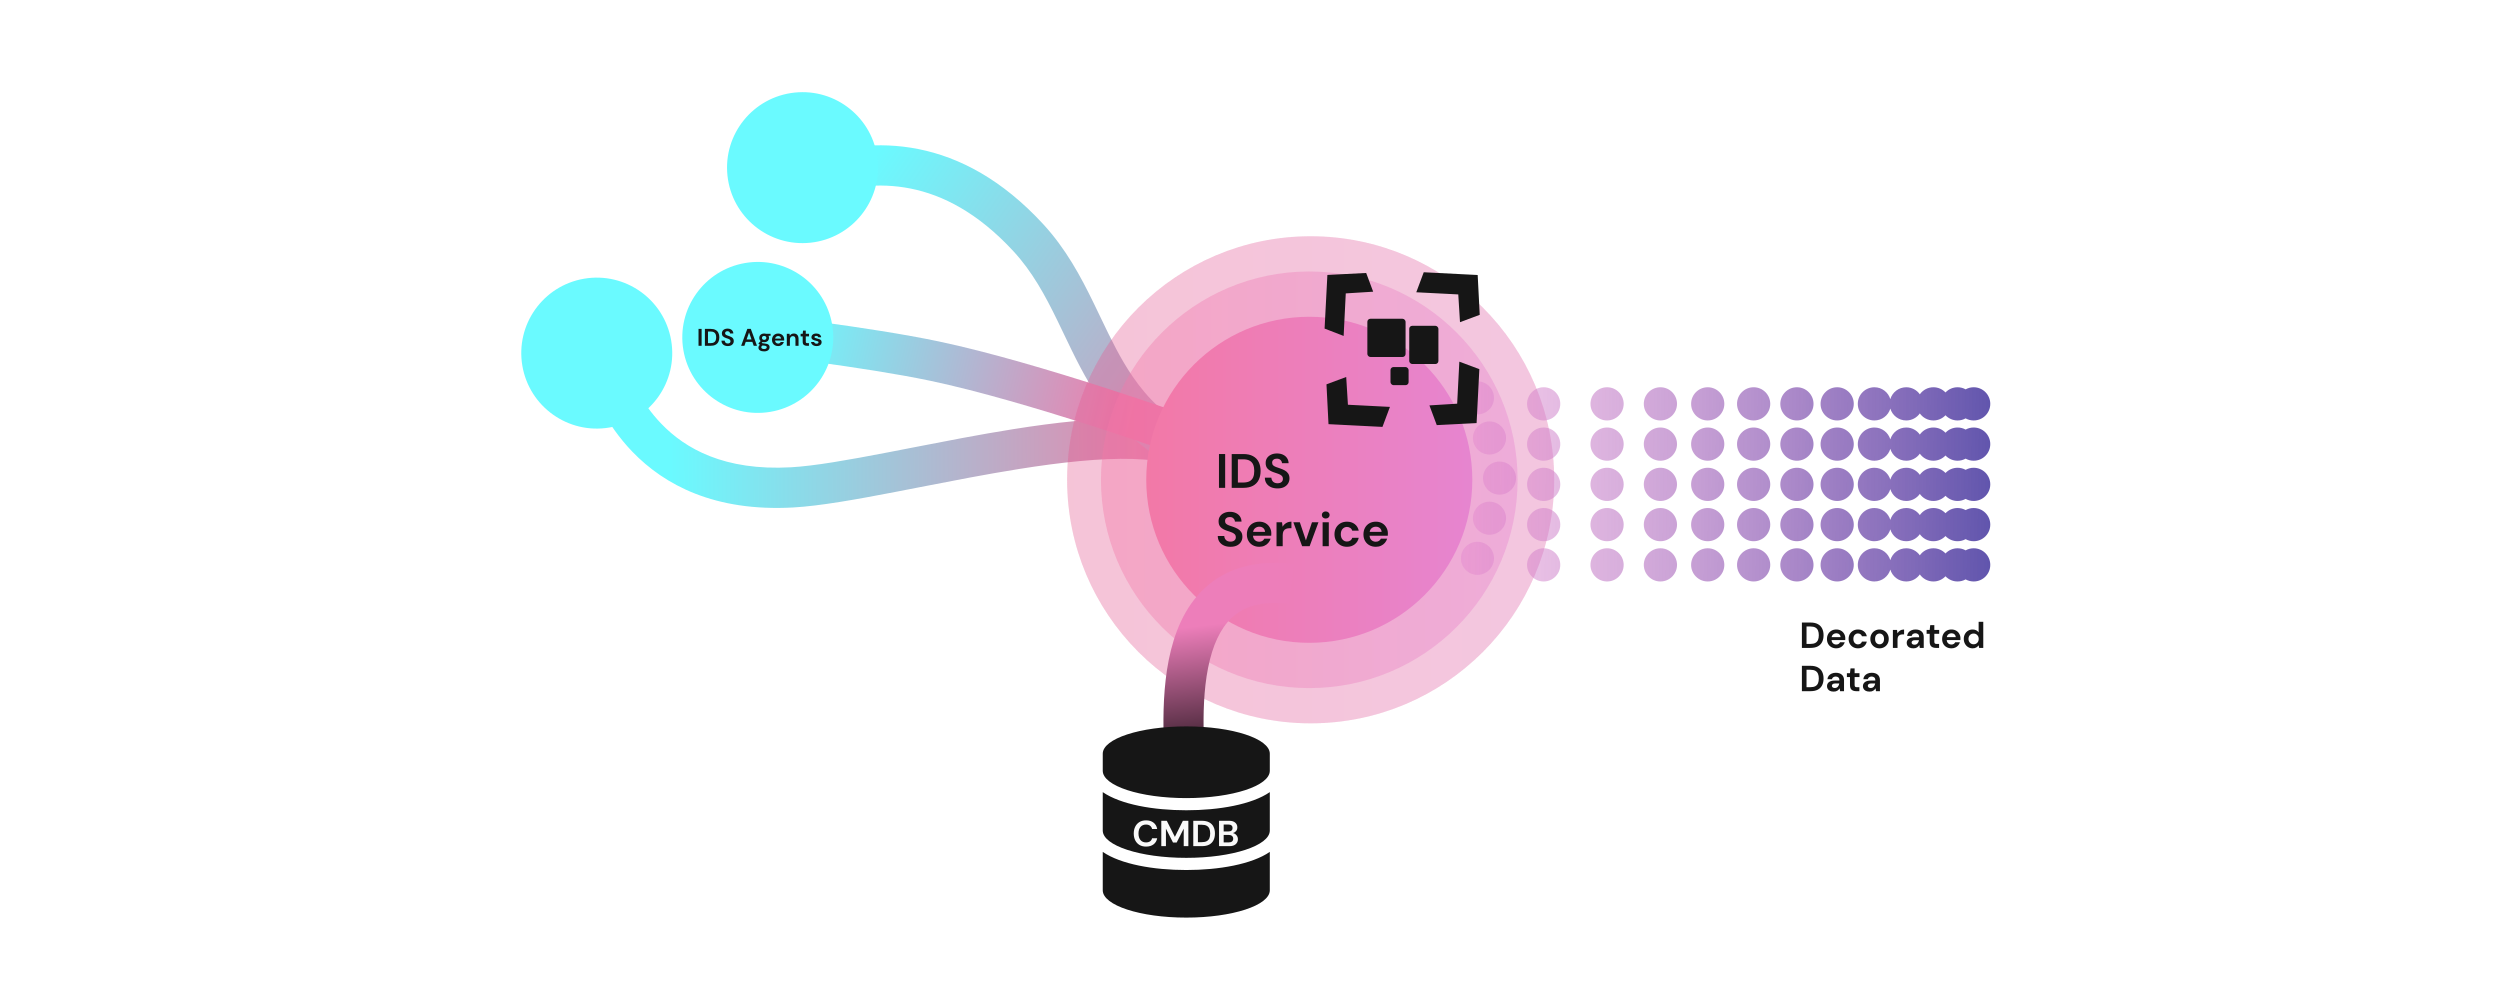 <svg width="1248" height="500" viewBox="0 0 1248 500" fill="none" xmlns="http://www.w3.org/2000/svg">
<path fill-rule="evenodd" clip-rule="evenodd" d="M311.078 180.445C310.432 178.921 309.843 177.533 309.287 176.313L291 184.643C291.37 185.455 291.812 186.511 292.338 187.768C295.651 195.691 302.321 211.639 315.687 225.509C331.7 242.126 356.802 255.509 395.944 253.334C409.264 252.594 427.359 249.346 446.768 245.609C450.865 244.82 455.037 244.006 459.262 243.181C475.358 240.04 492.235 236.746 508.76 234.113C529.665 230.781 549.371 228.618 565.494 229.112C582.247 229.625 592.339 232.96 596.993 237.783L611.453 223.828C600.898 212.891 583.54 209.56 566.11 209.027C548.049 208.473 526.839 210.883 505.597 214.268C488.692 216.962 471.365 220.344 455.234 223.493C451.056 224.308 446.958 225.108 442.968 225.876C423.278 229.668 406.551 232.618 394.829 233.27C361.484 235.123 342.085 223.943 330.157 211.565C319.662 200.674 314.546 188.616 311.078 180.445Z" fill="url(#paint0_linear_7914_40820)"/>
<path fill-rule="evenodd" clip-rule="evenodd" d="M454.582 94.13C438.505 90.919 423.186 93.23 409.652 97.499L403.606 78.335C419.237 73.404 438.125 70.351 458.518 74.424C479.046 78.525 500.25 89.679 520.646 111.765C532.169 124.243 539.576 138.188 545.975 151.331C547.145 153.734 548.275 156.094 549.386 158.413C554.507 169.11 559.214 178.941 565.512 188.106C572.939 198.914 582.411 208.454 596.848 215.835C611.433 223.29 631.626 228.815 660.846 230.654L659.584 250.709C628.513 248.754 605.429 242.79 587.702 233.728C569.828 224.591 557.952 212.586 548.951 199.487C541.679 188.906 536.171 177.38 531.036 166.635C529.982 164.428 528.943 162.254 527.908 160.128C521.667 147.31 515.306 135.601 505.883 125.398C488.055 106.093 470.524 97.315 454.582 94.13Z" fill="url(#paint1_linear_7914_40820)"/>
<path fill-rule="evenodd" clip-rule="evenodd" d="M544.117 212.3C519.304 204.337 488.642 195.186 464.39 190.088C447.633 186.566 425.773 183.263 407.944 180.826C399.063 179.613 391.244 178.623 385.646 177.936C382.848 177.593 380.607 177.326 379.069 177.145C378.299 177.054 377.706 176.985 377.306 176.939C377.106 176.916 376.955 176.898 376.854 176.887L376.707 176.87C376.707 176.87 376.707 176.87 377.84 166.887C378.972 156.903 378.973 156.903 378.974 156.903L379.139 156.922C379.246 156.934 379.404 156.953 379.611 156.976C380.024 157.024 380.632 157.095 381.416 157.187C382.985 157.372 385.259 157.643 388.093 157.99C393.76 158.685 401.673 159.688 410.665 160.916C428.581 163.365 451.03 166.746 468.523 170.423C493.843 175.745 525.323 185.164 550.257 193.166C562.771 197.182 573.724 200.869 581.55 203.553C585.464 204.896 588.599 205.988 590.759 206.746C591.839 207.125 592.675 207.421 593.244 207.622C593.528 207.723 593.746 207.8 593.893 207.853L594.12 207.934C594.121 207.934 594.122 207.934 590.738 217.395C587.355 226.856 587.355 226.856 587.355 226.856L587.152 226.783C587.014 226.734 586.805 226.66 586.53 226.563C585.98 226.368 585.164 226.079 584.104 225.707C581.985 224.963 578.895 223.887 575.031 222.561C567.3 219.91 556.477 216.266 544.117 212.3Z" fill="url(#paint2_linear_7914_40820)"/>
<g filter="url(#filter0_f_7914_40820)">
<circle cx="654.277" cy="239.515" r="121.575" fill="#D33A73" fill-opacity="0.2"/>
</g>
<circle cx="654.277" cy="239.515" r="121.575" fill="url(#paint3_linear_7914_40820)" fill-opacity="0.2"/>
<circle cx="653.591" cy="239.514" r="103.992" fill="url(#paint4_linear_7914_40820)" fill-opacity="0.4"/>
<path fill-rule="evenodd" clip-rule="evenodd" d="M745.807 198.621C745.807 203.183 742.109 206.881 737.547 206.881C732.985 206.881 729.287 203.183 729.287 198.621C729.287 194.059 732.985 190.361 737.547 190.361C742.109 190.361 745.807 194.059 745.807 198.621ZM751.817 218.645C751.817 223.207 748.118 226.906 743.556 226.906C738.995 226.906 735.296 223.207 735.296 218.645C735.296 214.084 738.995 210.385 743.556 210.385C748.118 210.385 751.817 214.084 751.817 218.645ZM748.56 246.93C753.121 246.93 756.82 243.232 756.82 238.67C756.82 234.108 753.121 230.41 748.56 230.41C743.998 230.41 740.299 234.108 740.299 238.67C740.299 243.232 743.998 246.93 748.56 246.93ZM751.817 258.694C751.817 263.256 748.118 266.954 743.556 266.954C738.995 266.954 735.296 263.256 735.296 258.694C735.296 254.132 738.995 250.434 743.556 250.434C748.118 250.434 751.817 254.132 751.817 258.694ZM737.547 286.978C742.109 286.978 745.807 283.28 745.807 278.718C745.807 274.156 742.109 270.458 737.547 270.458C732.985 270.458 729.287 274.156 729.287 278.718C729.287 283.28 732.985 286.978 737.547 286.978ZM993.546 201.606C993.546 206.184 989.834 209.895 985.256 209.895C983.798 209.895 982.427 209.518 981.237 208.857C980.046 209.518 978.676 209.895 977.217 209.895C974.842 209.895 972.7 208.896 971.189 207.295C969.677 208.896 967.536 209.895 965.16 209.895C962.356 209.895 959.877 208.503 958.377 206.372C956.877 208.502 954.398 209.895 951.594 209.895C947.838 209.895 944.665 207.396 943.647 203.97C942.63 207.396 939.457 209.895 935.7 209.895C931.122 209.895 927.411 206.183 927.411 201.605C927.411 197.027 931.122 193.316 935.7 193.316C939.457 193.316 942.63 195.815 943.647 199.24C944.665 195.815 947.838 193.316 951.594 193.316C954.399 193.316 956.877 194.708 958.378 196.84C959.878 194.709 962.356 193.316 965.16 193.316C967.536 193.316 969.677 194.315 971.189 195.916C972.7 194.315 974.842 193.316 977.217 193.316C978.676 193.316 980.046 193.693 981.237 194.355C982.427 193.693 983.798 193.316 985.256 193.316C989.834 193.316 993.546 197.028 993.546 201.606ZM993.546 221.701C993.546 226.279 989.834 229.99 985.256 229.99C983.798 229.99 982.427 229.613 981.237 228.952C980.046 229.613 978.675 229.99 977.217 229.99C974.842 229.99 972.7 228.991 971.189 227.39C969.677 228.991 967.536 229.99 965.16 229.99C962.356 229.99 959.877 228.598 958.377 226.467C956.877 228.597 954.398 229.99 951.594 229.99C947.838 229.99 944.665 227.491 943.647 224.065C942.63 227.491 939.457 229.99 935.7 229.99C931.122 229.99 927.411 226.278 927.411 221.7C927.411 217.122 931.122 213.411 935.7 213.411C939.457 213.411 942.63 215.91 943.647 219.336C944.665 215.91 947.838 213.411 951.594 213.411C954.399 213.411 956.878 214.803 958.378 216.935C959.878 214.804 962.356 213.412 965.16 213.412C967.536 213.412 969.677 214.411 971.189 216.011C972.7 214.411 974.842 213.412 977.217 213.412C978.675 213.412 980.046 213.788 981.237 214.45C982.427 213.788 983.798 213.412 985.256 213.412C989.834 213.412 993.546 217.123 993.546 221.701ZM985.256 250.085C989.834 250.085 993.546 246.374 993.546 241.796C993.546 237.218 989.834 233.507 985.256 233.507C983.798 233.507 982.427 233.884 981.237 234.545C980.046 233.884 978.675 233.507 977.217 233.507C974.842 233.507 972.7 234.506 971.189 236.107C969.677 234.506 967.536 233.507 965.16 233.507C962.356 233.507 959.878 234.899 958.378 237.03C956.878 234.899 954.399 233.506 951.594 233.506C947.838 233.506 944.665 236.005 943.647 239.431C942.63 236.005 939.457 233.506 935.7 233.506C931.122 233.506 927.411 237.218 927.411 241.796C927.411 246.374 931.122 250.085 935.7 250.085C939.457 250.085 942.63 247.586 943.647 244.16C944.665 247.586 947.838 250.085 951.594 250.085C954.398 250.085 956.877 248.693 958.377 246.562C959.877 248.693 962.356 250.085 965.16 250.085C967.536 250.085 969.677 249.086 971.189 247.486C972.7 249.086 974.842 250.085 977.217 250.085C978.675 250.085 980.046 249.709 981.237 249.047C982.427 249.709 983.798 250.085 985.256 250.085ZM993.546 261.891C993.546 266.469 989.834 270.18 985.256 270.18C983.798 270.18 982.427 269.804 981.237 269.142C980.046 269.804 978.675 270.18 977.217 270.18C974.842 270.18 972.7 269.181 971.189 267.581C969.677 269.181 967.536 270.18 965.16 270.18C962.356 270.18 959.877 268.788 958.377 266.657C956.877 268.788 954.398 270.18 951.594 270.18C947.838 270.18 944.665 267.681 943.647 264.255C942.63 267.681 939.457 270.18 935.7 270.18C931.122 270.18 927.411 266.469 927.411 261.891C927.411 257.313 931.122 253.601 935.7 253.601C939.457 253.601 942.63 256.1 943.647 259.526C944.665 256.1 947.838 253.601 951.594 253.601C954.399 253.601 956.878 254.994 958.378 257.125C959.878 254.994 962.356 253.602 965.16 253.602C967.536 253.602 969.677 254.601 971.189 256.202C972.7 254.601 974.842 253.602 977.217 253.602C978.675 253.602 980.046 253.979 981.237 254.64C982.427 253.979 983.798 253.602 985.256 253.602C989.834 253.602 993.546 257.313 993.546 261.891ZM985.256 290.275C989.834 290.275 993.546 286.564 993.546 281.986C993.546 277.408 989.834 273.697 985.256 273.697C983.798 273.697 982.427 274.074 981.237 274.735C980.046 274.074 978.675 273.697 977.217 273.697C974.842 273.697 972.7 274.696 971.189 276.297C969.677 274.696 967.536 273.697 965.16 273.697C962.356 273.697 959.878 275.089 958.378 277.22C956.878 275.089 954.399 273.696 951.594 273.696C947.838 273.696 944.665 276.195 943.647 279.621C942.63 276.195 939.457 273.696 935.7 273.696C931.122 273.696 927.411 277.408 927.411 281.986C927.411 286.564 931.122 290.275 935.7 290.275C939.457 290.275 942.63 287.776 943.647 284.35C944.665 287.776 947.838 290.275 951.594 290.275C954.398 290.275 956.877 288.883 958.377 286.752C959.877 288.883 962.356 290.275 965.16 290.275C967.536 290.275 969.677 289.276 971.189 287.676C972.7 289.276 974.842 290.275 977.217 290.275C978.675 290.275 980.046 289.899 981.237 289.237C982.427 289.899 983.798 290.275 985.256 290.275ZM917.114 209.895C921.692 209.895 925.403 206.184 925.403 201.606C925.403 197.028 921.692 193.316 917.114 193.316C912.536 193.316 908.825 197.028 908.825 201.606C908.825 206.184 912.536 209.895 917.114 209.895ZM917.114 229.99C921.692 229.99 925.403 226.279 925.403 221.701C925.403 217.123 921.692 213.412 917.114 213.412C912.536 213.412 908.824 217.123 908.824 221.701C908.824 226.279 912.536 229.99 917.114 229.99ZM925.403 241.796C925.403 246.374 921.692 250.085 917.114 250.085C912.536 250.085 908.824 246.374 908.824 241.796C908.824 237.218 912.536 233.507 917.114 233.507C921.692 233.507 925.403 237.218 925.403 241.796ZM917.114 270.18C921.692 270.18 925.403 266.469 925.403 261.891C925.403 257.313 921.692 253.602 917.114 253.602C912.536 253.602 908.824 257.313 908.824 261.891C908.824 266.469 912.536 270.18 917.114 270.18ZM925.403 281.986C925.403 286.564 921.692 290.275 917.114 290.275C912.536 290.275 908.824 286.564 908.824 281.986C908.824 277.408 912.536 273.697 917.114 273.697C921.692 273.697 925.403 277.408 925.403 281.986ZM905.31 201.606C905.31 206.184 901.598 209.895 897.02 209.895C892.442 209.895 888.731 206.184 888.731 201.606C888.731 197.028 892.442 193.316 897.02 193.316C901.598 193.316 905.31 197.028 905.31 201.606ZM905.31 221.701C905.31 226.279 901.598 229.99 897.02 229.99C892.442 229.99 888.731 226.279 888.731 221.701C888.731 217.123 892.442 213.412 897.02 213.412C901.598 213.412 905.31 217.123 905.31 221.701ZM897.02 250.085C901.598 250.085 905.31 246.374 905.31 241.796C905.31 237.218 901.598 233.507 897.02 233.507C892.442 233.507 888.731 237.218 888.731 241.796C888.731 246.374 892.442 250.085 897.02 250.085ZM905.31 261.891C905.31 266.469 901.598 270.18 897.02 270.18C892.442 270.18 888.731 266.469 888.731 261.891C888.731 257.313 892.442 253.602 897.02 253.602C901.598 253.602 905.31 257.313 905.31 261.891ZM897.02 290.275C901.598 290.275 905.31 286.564 905.31 281.986C905.31 277.408 901.598 273.697 897.02 273.697C892.442 273.697 888.731 277.408 888.731 281.986C888.731 286.564 892.442 290.275 897.02 290.275ZM875.414 209.895C879.992 209.895 883.704 206.183 883.704 201.605C883.704 197.027 879.992 193.316 875.414 193.316C870.836 193.316 867.125 197.027 867.125 201.605C867.125 206.183 870.836 209.895 875.414 209.895ZM875.415 229.99C879.993 229.99 883.704 226.278 883.704 221.7C883.704 217.122 879.993 213.411 875.415 213.411C870.837 213.411 867.125 217.122 867.125 221.7C867.125 226.278 870.837 229.99 875.415 229.99ZM883.704 241.796C883.704 246.374 879.993 250.085 875.415 250.085C870.837 250.085 867.125 246.374 867.125 241.796C867.125 237.218 870.837 233.506 875.415 233.506C879.993 233.506 883.704 237.218 883.704 241.796ZM875.415 270.18C879.993 270.18 883.704 266.469 883.704 261.891C883.704 257.313 879.993 253.601 875.415 253.601C870.837 253.601 867.125 257.313 867.125 261.891C867.125 266.469 870.837 270.18 875.415 270.18ZM883.704 281.986C883.704 286.564 879.993 290.275 875.415 290.275C870.837 290.275 867.125 286.564 867.125 281.986C867.125 277.408 870.837 273.696 875.415 273.696C879.993 273.696 883.704 277.408 883.704 281.986ZM860.78 201.606C860.78 206.184 857.068 209.895 852.49 209.895C847.912 209.895 844.201 206.184 844.201 201.606C844.201 197.028 847.912 193.316 852.49 193.316C857.068 193.316 860.78 197.028 860.78 201.606ZM860.78 221.701C860.78 226.279 857.068 229.99 852.49 229.99C847.912 229.99 844.201 226.279 844.201 221.701C844.201 217.123 847.912 213.412 852.49 213.412C857.068 213.412 860.78 217.123 860.78 221.701ZM852.49 250.085C857.068 250.085 860.78 246.374 860.78 241.796C860.78 237.218 857.068 233.507 852.49 233.507C847.912 233.507 844.201 237.218 844.201 241.796C844.201 246.374 847.912 250.085 852.49 250.085ZM860.78 261.891C860.78 266.469 857.068 270.18 852.49 270.18C847.912 270.18 844.201 266.469 844.201 261.891C844.201 257.313 847.912 253.602 852.49 253.602C857.068 253.602 860.78 257.313 860.78 261.891ZM852.49 290.275C857.068 290.275 860.78 286.564 860.78 281.986C860.78 277.408 857.068 273.697 852.49 273.697C847.912 273.697 844.201 277.408 844.201 281.986C844.201 286.564 847.912 290.275 852.49 290.275ZM828.875 209.895C833.453 209.895 837.164 206.184 837.164 201.606C837.164 197.028 833.453 193.316 828.875 193.316C824.297 193.316 820.586 197.028 820.586 201.606C820.586 206.184 824.297 209.895 828.875 209.895ZM828.875 229.99C833.453 229.99 837.164 226.279 837.164 221.701C837.164 217.123 833.453 213.412 828.875 213.412C824.297 213.412 820.586 217.123 820.586 221.701C820.586 226.279 824.297 229.99 828.875 229.99ZM837.164 241.796C837.164 246.374 833.453 250.085 828.875 250.085C824.297 250.085 820.586 246.374 820.586 241.796C820.586 237.218 824.297 233.507 828.875 233.507C833.453 233.507 837.164 237.218 837.164 241.796ZM828.875 270.18C833.453 270.18 837.164 266.469 837.164 261.891C837.164 257.313 833.453 253.602 828.875 253.602C824.297 253.602 820.586 257.313 820.586 261.891C820.586 266.469 824.297 270.18 828.875 270.18ZM837.164 281.986C837.164 286.564 833.453 290.275 828.875 290.275C824.297 290.275 820.586 286.564 820.586 281.986C820.586 277.408 824.297 273.697 828.875 273.697C833.453 273.697 837.164 277.408 837.164 281.986ZM810.538 201.605C810.538 206.183 806.827 209.895 802.249 209.895C797.671 209.895 793.96 206.183 793.96 201.605C793.96 197.027 797.671 193.316 802.249 193.316C806.827 193.316 810.538 197.027 810.538 201.605ZM810.538 221.7C810.538 226.278 806.827 229.99 802.249 229.99C797.671 229.99 793.96 226.278 793.96 221.7C793.96 217.122 797.671 213.411 802.249 213.411C806.827 213.411 810.538 217.122 810.538 221.7ZM802.249 250.085C806.827 250.085 810.538 246.374 810.538 241.796C810.538 237.218 806.827 233.506 802.249 233.506C797.671 233.506 793.96 237.218 793.96 241.796C793.96 246.374 797.671 250.085 802.249 250.085ZM810.538 261.891C810.538 266.469 806.827 270.18 802.249 270.18C797.671 270.18 793.96 266.469 793.96 261.891C793.96 257.313 797.671 253.601 802.249 253.601C806.827 253.601 810.538 257.313 810.538 261.891ZM802.249 290.275C806.827 290.275 810.538 286.564 810.538 281.986C810.538 277.408 806.827 273.696 802.249 273.696C797.671 273.696 793.96 277.408 793.96 281.986C793.96 286.564 797.671 290.275 802.249 290.275ZM770.599 209.895C775.177 209.895 778.888 206.183 778.888 201.605C778.888 197.027 775.177 193.316 770.599 193.316C766.021 193.316 762.31 197.027 762.31 201.605C762.31 206.183 766.021 209.895 770.599 209.895ZM770.599 229.99C775.177 229.99 778.888 226.279 778.888 221.701C778.888 217.123 775.177 213.412 770.599 213.412C766.021 213.412 762.31 217.123 762.31 221.701C762.31 226.279 766.021 229.99 770.599 229.99ZM778.888 241.796C778.888 246.374 775.177 250.085 770.599 250.085C766.021 250.085 762.31 246.374 762.31 241.796C762.31 237.218 766.021 233.506 770.599 233.506C775.177 233.506 778.888 237.218 778.888 241.796ZM770.599 270.18C775.177 270.18 778.888 266.469 778.888 261.891C778.888 257.313 775.177 253.601 770.599 253.601C766.021 253.601 762.31 257.313 762.31 261.891C762.31 266.469 766.021 270.18 770.599 270.18ZM778.888 281.986C778.888 286.564 775.177 290.275 770.599 290.275C766.021 290.275 762.31 286.564 762.31 281.986C762.31 277.408 766.021 273.696 770.599 273.696C775.177 273.696 778.888 277.408 778.888 281.986Z" fill="url(#paint5_linear_7914_40820)"/>
<circle cx="653.593" cy="239.514" r="81.385" fill="url(#paint6_linear_7914_40820)"/>
<circle cx="297.903" cy="176.273" r="37.678" transform="rotate(-9.628 297.903 176.273)" fill="#6AFAFF"/>
<circle cx="378.284" cy="168.441" r="37.678" transform="rotate(-9.628 378.284 168.441)" fill="#6AFAFF"/>
<circle cx="400.617" cy="83.687" r="37.678" transform="rotate(-6.027 400.617 83.687)" fill="#6AFAFF"/>
<path d="M608.51 243.534V226.654H611.596V243.534H608.51Z" fill="#161616"/>
<path d="M614.868 243.534V226.654H620.631C622.608 226.654 624.232 227.008 625.502 227.715C626.788 228.406 627.737 229.387 628.348 230.657C628.974 231.911 629.288 233.39 629.288 235.094C629.288 236.798 628.974 238.285 628.348 239.555C627.737 240.809 626.788 241.789 625.502 242.497C624.232 243.188 622.608 243.534 620.631 243.534H614.868ZM617.954 240.881H620.486C621.901 240.881 623.018 240.656 623.838 240.206C624.658 239.74 625.245 239.081 625.599 238.229C625.952 237.361 626.129 236.316 626.129 235.094C626.129 233.888 625.952 232.851 625.599 231.983C625.245 231.115 624.658 230.448 623.838 229.982C623.018 229.515 621.901 229.282 620.486 229.282H617.954V240.881Z" fill="#161616"/>
<path d="M637.775 243.823C636.537 243.823 635.444 243.614 634.495 243.196C633.547 242.762 632.799 242.151 632.253 241.363C631.706 240.56 631.425 239.587 631.409 238.446H634.664C634.696 239.233 634.977 239.901 635.508 240.447C636.055 240.978 636.802 241.243 637.751 241.243C638.57 241.243 639.221 241.05 639.704 240.664C640.186 240.262 640.427 239.732 640.427 239.073C640.427 238.381 640.21 237.843 639.776 237.457C639.358 237.071 638.795 236.758 638.088 236.517C637.381 236.275 636.625 236.018 635.821 235.745C634.519 235.295 633.523 234.716 632.831 234.009C632.156 233.301 631.818 232.361 631.818 231.187C631.802 230.191 632.035 229.339 632.518 228.631C633.016 227.908 633.691 227.353 634.543 226.967C635.395 226.565 636.376 226.365 637.485 226.365C638.611 226.365 639.599 226.565 640.451 226.967C641.319 227.369 641.995 227.932 642.477 228.655C642.975 229.379 643.241 230.239 643.273 231.236H639.969C639.953 230.641 639.72 230.118 639.27 229.668C638.836 229.202 638.225 228.969 637.437 228.969C636.762 228.953 636.191 229.122 635.725 229.475C635.275 229.813 635.05 230.311 635.05 230.97C635.05 231.533 635.227 231.983 635.58 232.321C635.934 232.642 636.416 232.916 637.027 233.141C637.638 233.366 638.337 233.607 639.125 233.864C639.961 234.153 640.725 234.491 641.416 234.877C642.107 235.263 642.662 235.777 643.08 236.42C643.498 237.047 643.707 237.859 643.707 238.856C643.707 239.74 643.482 240.56 643.032 241.315C642.581 242.071 641.914 242.682 641.03 243.148C640.146 243.598 639.061 243.823 637.775 243.823Z" fill="#161616"/>
<path d="M614.273 272.961C613.035 272.961 611.942 272.752 610.993 272.334C610.045 271.9 609.297 271.289 608.751 270.501C608.204 269.698 607.923 268.725 607.907 267.584H611.162C611.194 268.371 611.476 269.038 612.006 269.585C612.553 270.116 613.3 270.381 614.249 270.381C615.069 270.381 615.72 270.188 616.202 269.802C616.684 269.4 616.925 268.87 616.925 268.211C616.925 267.519 616.708 266.981 616.274 266.595C615.856 266.209 615.294 265.896 614.586 265.654C613.879 265.413 613.123 265.156 612.32 264.883C611.017 264.433 610.021 263.854 609.329 263.147C608.654 262.439 608.317 261.499 608.317 260.325C608.301 259.328 608.534 258.476 609.016 257.769C609.514 257.046 610.189 256.491 611.042 256.105C611.894 255.703 612.874 255.502 613.983 255.502C615.109 255.502 616.097 255.703 616.949 256.105C617.818 256.507 618.493 257.07 618.975 257.793C619.473 258.517 619.739 259.377 619.771 260.373H616.467C616.451 259.779 616.218 259.256 615.768 258.806C615.334 258.34 614.723 258.107 613.935 258.107C613.26 258.091 612.689 258.259 612.223 258.613C611.773 258.951 611.548 259.449 611.548 260.108C611.548 260.671 611.725 261.121 612.078 261.459C612.432 261.78 612.914 262.053 613.525 262.278C614.136 262.504 614.835 262.745 615.623 263.002C616.459 263.291 617.223 263.629 617.914 264.015C618.605 264.4 619.16 264.915 619.578 265.558C619.996 266.185 620.205 266.997 620.205 267.994C620.205 268.878 619.98 269.698 619.53 270.453C619.08 271.209 618.412 271.82 617.528 272.286C616.644 272.736 615.559 272.961 614.273 272.961Z" fill="#161616"/>
<path d="M628.637 272.961C627.431 272.961 626.362 272.704 625.43 272.189C624.498 271.675 623.766 270.951 623.236 270.019C622.705 269.087 622.44 268.01 622.44 266.788C622.44 265.55 622.697 264.449 623.211 263.484C623.742 262.52 624.465 261.772 625.382 261.242C626.314 260.695 627.407 260.422 628.661 260.422C629.835 260.422 630.872 260.679 631.772 261.193C632.672 261.708 633.371 262.415 633.87 263.315C634.384 264.2 634.642 265.188 634.642 266.281C634.642 266.458 634.633 266.643 634.617 266.836C634.617 267.029 634.609 267.23 634.593 267.439H625.502C625.567 268.371 625.888 269.103 626.467 269.633C627.062 270.164 627.777 270.429 628.613 270.429C629.24 270.429 629.762 270.292 630.18 270.019C630.614 269.73 630.936 269.36 631.145 268.91H634.28C634.055 269.665 633.677 270.357 633.146 270.984C632.632 271.595 631.989 272.077 631.217 272.43C630.462 272.784 629.602 272.961 628.637 272.961ZM628.661 262.93C627.906 262.93 627.238 263.147 626.66 263.581C626.081 263.999 625.711 264.642 625.55 265.51H631.507C631.458 264.722 631.169 264.095 630.639 263.629C630.108 263.163 629.449 262.93 628.661 262.93Z" fill="#161616"/>
<path d="M637.238 272.672V260.711H639.987L640.276 262.954C640.71 262.182 641.297 261.571 642.036 261.121C642.792 260.655 643.676 260.422 644.689 260.422V263.677H643.821C643.145 263.677 642.543 263.782 642.012 263.991C641.482 264.2 641.064 264.561 640.758 265.076C640.469 265.59 640.324 266.306 640.324 267.222V272.672H637.238Z" fill="#161616"/>
<path d="M650.03 272.672L645.641 260.711H648.872L651.911 269.754L654.949 260.711H658.18L653.767 272.672H650.03Z" fill="#161616"/>
<path d="M661.791 258.854C661.228 258.854 660.762 258.685 660.392 258.348C660.039 258.01 659.862 257.584 659.862 257.07C659.862 256.555 660.039 256.137 660.392 255.816C660.762 255.478 661.228 255.309 661.791 255.309C662.354 255.309 662.812 255.478 663.165 255.816C663.535 256.137 663.72 256.555 663.72 257.07C663.72 257.584 663.535 258.01 663.165 258.348C662.812 258.685 662.354 258.854 661.791 258.854ZM660.248 272.672V260.711H663.334V272.672H660.248Z" fill="#161616"/>
<path d="M672.416 272.961C671.194 272.961 670.117 272.696 669.184 272.165C668.252 271.635 667.512 270.895 666.966 269.947C666.435 268.998 666.17 267.913 666.17 266.691C666.17 265.47 666.435 264.384 666.966 263.436C667.512 262.487 668.252 261.748 669.184 261.217C670.117 260.687 671.194 260.422 672.416 260.422C673.943 260.422 675.229 260.824 676.274 261.627C677.319 262.415 677.986 263.508 678.275 264.907H675.02C674.859 264.328 674.538 263.878 674.055 263.557C673.589 263.219 673.035 263.05 672.392 263.05C671.54 263.05 670.816 263.372 670.221 264.015C669.626 264.658 669.329 265.55 669.329 266.691C669.329 267.833 669.626 268.725 670.221 269.368C670.816 270.011 671.54 270.333 672.392 270.333C673.035 270.333 673.589 270.172 674.055 269.85C674.538 269.529 674.859 269.071 675.02 268.476H678.275C677.986 269.826 677.319 270.911 676.274 271.731C675.229 272.551 673.943 272.961 672.416 272.961Z" fill="#161616"/>
<path d="M686.827 272.961C685.621 272.961 684.552 272.704 683.619 272.189C682.687 271.675 681.955 270.951 681.425 270.019C680.894 269.087 680.629 268.01 680.629 266.788C680.629 265.55 680.886 264.449 681.401 263.484C681.931 262.52 682.655 261.772 683.571 261.242C684.504 260.695 685.597 260.422 686.851 260.422C688.024 260.422 689.061 260.679 689.961 261.193C690.862 261.708 691.561 262.415 692.059 263.315C692.574 264.2 692.831 265.188 692.831 266.281C692.831 266.458 692.823 266.643 692.807 266.836C692.807 267.029 692.799 267.23 692.783 267.439H683.692C683.756 268.371 684.078 269.103 684.656 269.633C685.251 270.164 685.966 270.429 686.802 270.429C687.429 270.429 687.952 270.292 688.37 270.019C688.804 269.73 689.125 269.36 689.334 268.91H692.469C692.244 269.665 691.866 270.357 691.336 270.984C690.821 271.595 690.178 272.077 689.407 272.43C688.651 272.784 687.791 272.961 686.827 272.961ZM686.851 262.93C686.095 262.93 685.428 263.147 684.849 263.581C684.27 263.999 683.901 264.642 683.74 265.51H689.696C689.648 264.722 689.358 264.095 688.828 263.629C688.297 263.163 687.638 262.93 686.851 262.93Z" fill="#161616"/>
<path fill-rule="evenodd" clip-rule="evenodd" d="M601.643 383.389C601.898 387.868 602.138 392.106 602.138 395.399H582.114C582.114 392.746 581.91 389.077 581.637 384.273L581.633 384.21C581.369 379.549 581.057 374.059 580.897 368.17C580.577 356.409 580.839 342.551 583.432 329.478C586.003 316.514 591.093 303.154 601.367 293.622C612.026 283.734 626.829 279.268 645.878 281.543L643.503 301.426C629.011 299.695 620.473 303.212 614.987 308.302C609.116 313.749 605.258 322.362 603.073 333.374C600.911 344.278 600.609 356.399 600.914 367.626C601.066 373.205 601.363 378.439 601.629 383.139L601.643 383.389Z" fill="url(#paint7_linear_7914_40820)"/>
<path d="M348.705 172.619V164.179H350.248V172.619H348.705Z" fill="#161616"/>
<path d="M351.884 172.619V164.179H354.765C355.754 164.179 356.566 164.356 357.201 164.709C357.844 165.055 358.318 165.545 358.624 166.18C358.937 166.807 359.094 167.547 359.094 168.399C359.094 169.251 358.937 169.994 358.624 170.629C358.318 171.256 357.844 171.747 357.201 172.1C356.566 172.446 355.754 172.619 354.765 172.619H351.884ZM353.427 171.293H354.693C355.4 171.293 355.959 171.18 356.369 170.955C356.779 170.722 357.072 170.392 357.249 169.966C357.426 169.532 357.514 169.01 357.514 168.399C357.514 167.796 357.426 167.278 357.249 166.843C357.072 166.409 356.779 166.076 356.369 165.843C355.959 165.61 355.4 165.493 354.693 165.493H353.427V171.293Z" fill="#161616"/>
<path d="M363.337 172.763C362.718 172.763 362.172 172.659 361.697 172.45C361.223 172.233 360.849 171.928 360.576 171.534C360.303 171.132 360.162 170.645 360.154 170.075H361.782C361.798 170.469 361.939 170.802 362.204 171.075C362.477 171.341 362.851 171.473 363.325 171.473C363.735 171.473 364.061 171.377 364.302 171.184C364.543 170.983 364.664 170.718 364.664 170.388C364.664 170.043 364.555 169.773 364.338 169.58C364.129 169.388 363.848 169.231 363.494 169.11C363.14 168.99 362.763 168.861 362.361 168.724C361.71 168.499 361.211 168.21 360.866 167.856C360.528 167.503 360.359 167.032 360.359 166.446C360.351 165.947 360.468 165.521 360.709 165.168C360.958 164.806 361.296 164.529 361.722 164.336C362.148 164.135 362.638 164.034 363.193 164.034C363.755 164.034 364.25 164.135 364.676 164.336C365.11 164.537 365.447 164.818 365.688 165.18C365.938 165.541 366.07 165.971 366.086 166.47H364.434C364.426 166.172 364.31 165.911 364.085 165.686C363.868 165.453 363.562 165.336 363.168 165.336C362.831 165.328 362.545 165.413 362.312 165.59C362.087 165.758 361.975 166.008 361.975 166.337C361.975 166.618 362.063 166.843 362.24 167.012C362.417 167.173 362.658 167.31 362.963 167.422C363.269 167.535 363.619 167.655 364.012 167.784C364.43 167.929 364.812 168.097 365.158 168.29C365.503 168.483 365.781 168.74 365.99 169.062C366.199 169.375 366.303 169.781 366.303 170.28C366.303 170.722 366.191 171.132 365.966 171.51C365.741 171.887 365.407 172.193 364.965 172.426C364.523 172.651 363.98 172.763 363.337 172.763Z" fill="#161616"/>
<path d="M369.98 172.619L373.067 164.179H374.803L377.89 172.619H376.25L375.575 170.666H372.283L371.596 172.619H369.98ZM372.705 169.46H375.153L373.923 165.951L372.705 169.46Z" fill="#161616"/>
<path d="M381.473 170.834C381.183 170.834 380.914 170.802 380.665 170.738L380.219 171.184C380.355 171.256 380.54 171.317 380.773 171.365C381.006 171.413 381.384 171.461 381.907 171.51C382.702 171.582 383.281 171.771 383.643 172.076C384.005 172.382 384.185 172.804 384.185 173.342C384.185 173.696 384.089 174.029 383.896 174.343C383.703 174.664 383.406 174.922 383.004 175.115C382.602 175.316 382.088 175.416 381.461 175.416C380.609 175.416 379.921 175.255 379.399 174.934C378.876 174.62 378.615 174.146 378.615 173.511C378.615 172.972 378.876 172.506 379.399 172.112C379.238 172.04 379.097 171.964 378.977 171.883C378.864 171.803 378.764 171.719 378.675 171.63V171.353L379.724 170.244C379.258 169.834 379.025 169.307 379.025 168.664C379.025 168.262 379.122 167.896 379.314 167.567C379.515 167.237 379.797 166.976 380.158 166.783C380.52 166.59 380.958 166.494 381.473 166.494C381.81 166.494 382.124 166.542 382.413 166.639H384.68V167.579L383.655 167.651C383.816 167.957 383.896 168.294 383.896 168.664C383.896 169.066 383.8 169.432 383.607 169.761C383.414 170.091 383.132 170.352 382.763 170.545C382.401 170.738 381.971 170.834 381.473 170.834ZM381.473 169.653C381.786 169.653 382.043 169.568 382.244 169.4C382.453 169.231 382.558 168.99 382.558 168.676C382.558 168.363 382.453 168.122 382.244 167.953C382.043 167.784 381.786 167.7 381.473 167.7C381.143 167.7 380.878 167.784 380.677 167.953C380.476 168.122 380.375 168.363 380.375 168.676C380.375 168.99 380.476 169.231 380.677 169.4C380.878 169.568 381.143 169.653 381.473 169.653ZM380.026 173.354C380.026 173.652 380.162 173.873 380.436 174.017C380.717 174.17 381.059 174.247 381.461 174.247C381.846 174.247 382.16 174.166 382.401 174.005C382.642 173.853 382.763 173.644 382.763 173.378C382.763 173.161 382.682 172.981 382.522 172.836C382.369 172.691 382.059 172.603 381.593 172.571C381.264 172.546 380.958 172.51 380.677 172.462C380.444 172.591 380.275 172.731 380.17 172.884C380.074 173.037 380.026 173.194 380.026 173.354Z" fill="#161616"/>
<path d="M388.475 172.763C387.873 172.763 387.338 172.635 386.872 172.378C386.406 172.12 386.04 171.759 385.775 171.293C385.509 170.826 385.377 170.288 385.377 169.677C385.377 169.058 385.505 168.507 385.763 168.025C386.028 167.543 386.39 167.169 386.848 166.904C387.314 166.63 387.861 166.494 388.487 166.494C389.074 166.494 389.593 166.622 390.043 166.88C390.493 167.137 390.843 167.491 391.092 167.941C391.349 168.383 391.478 168.877 391.478 169.424C391.478 169.512 391.474 169.605 391.466 169.701C391.466 169.797 391.462 169.898 391.454 170.002H386.908C386.94 170.469 387.101 170.834 387.39 171.1C387.688 171.365 388.045 171.497 388.463 171.497C388.777 171.497 389.038 171.429 389.247 171.293C389.464 171.148 389.625 170.963 389.729 170.738H391.297C391.184 171.116 390.995 171.461 390.73 171.775C390.473 172.08 390.151 172.321 389.766 172.498C389.388 172.675 388.958 172.763 388.475 172.763ZM388.487 167.748C388.11 167.748 387.776 167.856 387.487 168.073C387.197 168.282 387.013 168.604 386.932 169.038H389.91C389.886 168.644 389.741 168.331 389.476 168.097C389.211 167.864 388.881 167.748 388.487 167.748Z" fill="#161616"/>
<path d="M392.776 172.619V166.639H394.138L394.259 167.651C394.444 167.298 394.709 167.016 395.054 166.807C395.408 166.598 395.822 166.494 396.296 166.494C397.036 166.494 397.611 166.727 398.02 167.193C398.43 167.659 398.635 168.343 398.635 169.243V172.619H397.092V169.388C397.092 168.873 396.988 168.479 396.779 168.206C396.57 167.933 396.244 167.796 395.802 167.796C395.368 167.796 395.01 167.949 394.729 168.254C394.456 168.56 394.319 168.986 394.319 169.532V172.619H392.776Z" fill="#161616"/>
<path d="M402.776 172.619C402.149 172.619 401.646 172.466 401.269 172.161C400.891 171.855 400.702 171.313 400.702 170.533V167.929H399.677V166.639H400.702L400.883 165.035H402.245V166.639H403.861V167.929H402.245V170.545C402.245 170.834 402.306 171.035 402.426 171.148C402.555 171.252 402.772 171.305 403.077 171.305H403.825V172.619H402.776Z" fill="#161616"/>
<path d="M407.658 172.763C407.127 172.763 406.661 172.679 406.259 172.51C405.857 172.333 405.536 172.092 405.294 171.787C405.053 171.481 404.909 171.128 404.86 170.726H406.416C406.464 170.959 406.593 171.16 406.802 171.329C407.019 171.489 407.296 171.57 407.634 171.57C407.971 171.57 408.216 171.502 408.369 171.365C408.53 171.228 408.61 171.071 408.61 170.895C408.61 170.637 408.498 170.465 408.273 170.376C408.047 170.28 407.734 170.187 407.332 170.099C407.075 170.043 406.814 169.974 406.548 169.894C406.283 169.814 406.038 169.713 405.813 169.592C405.596 169.464 405.419 169.303 405.282 169.11C405.146 168.909 405.077 168.664 405.077 168.375C405.077 167.844 405.286 167.398 405.704 167.036C406.13 166.675 406.725 166.494 407.489 166.494C408.196 166.494 408.759 166.659 409.177 166.988C409.603 167.318 409.856 167.772 409.936 168.351H408.478C408.389 167.909 408.056 167.687 407.477 167.687C407.187 167.687 406.962 167.744 406.802 167.856C406.649 167.969 406.573 168.109 406.573 168.278C406.573 168.455 406.689 168.596 406.922 168.7C407.155 168.805 407.465 168.901 407.851 168.99C408.269 169.086 408.65 169.195 408.996 169.315C409.35 169.428 409.631 169.601 409.84 169.834C410.049 170.059 410.153 170.384 410.153 170.81C410.161 171.18 410.065 171.514 409.864 171.811C409.663 172.108 409.374 172.341 408.996 172.51C408.618 172.679 408.172 172.763 407.658 172.763Z" fill="#161616"/>
<g clip-path="url(#clip0_7914_40820)">
<path d="M633.887 376.254V384.776C633.887 392.287 615.211 398.412 592.19 398.412C569.17 398.412 550.493 392.287 550.493 384.776V376.254C550.493 368.743 569.17 362.618 592.19 362.618C615.211 362.618 633.887 368.743 633.887 376.254ZM633.887 395.429V414.605C633.887 422.115 615.211 428.241 592.19 428.241C569.17 428.241 550.493 422.115 550.493 414.605V395.429C559.451 401.608 575.848 404.484 592.19 404.484C608.533 404.484 624.929 401.608 633.887 395.429ZM633.887 425.258V444.433C633.887 451.944 615.211 458.069 592.19 458.069C569.17 458.069 550.493 451.944 550.493 444.433V425.258C559.451 431.437 575.848 434.313 592.19 434.313C608.533 434.313 624.929 431.437 633.887 425.258Z" fill="#161616"/>
</g>
<path d="M572.117 422.617C570.838 422.617 569.741 422.345 568.825 421.803C567.909 421.248 567.203 420.483 566.709 419.506C566.215 418.517 565.967 417.378 565.967 416.088C565.967 414.798 566.215 413.658 566.709 412.67C567.203 411.681 567.909 410.909 568.825 410.355C569.741 409.8 570.838 409.523 572.117 409.523C573.636 409.523 574.878 409.903 575.842 410.662C576.819 411.41 577.428 412.465 577.669 413.827H575.119C574.962 413.14 574.624 412.603 574.106 412.217C573.6 411.82 572.924 411.621 572.08 411.621C570.911 411.621 569.994 412.019 569.331 412.814C568.668 413.61 568.337 414.701 568.337 416.088C568.337 417.474 568.668 418.565 569.331 419.361C569.994 420.145 570.911 420.537 572.08 420.537C572.924 420.537 573.6 420.356 574.106 419.994C574.624 419.62 574.962 419.108 575.119 418.457H577.669C577.428 419.759 576.819 420.778 575.842 421.513C574.878 422.249 573.636 422.617 572.117 422.617Z" fill="#F9F9F9"/>
<path d="M579.718 422.4V409.74H582.467L586.5 417.77L590.479 409.74H593.228V422.4H590.913V413.664L587.386 420.591H585.56L582.033 413.664V422.4H579.718Z" fill="#F9F9F9"/>
<path d="M595.684 422.4V409.74H600.007C601.49 409.74 602.707 410.005 603.66 410.535C604.624 411.054 605.336 411.789 605.794 412.742C606.264 413.682 606.499 414.792 606.499 416.07C606.499 417.348 606.264 418.463 605.794 419.416C605.336 420.356 604.624 421.091 603.66 421.622C602.707 422.14 601.49 422.4 600.007 422.4H595.684ZM597.999 420.41H599.898C600.959 420.41 601.797 420.241 602.412 419.904C603.027 419.554 603.467 419.06 603.732 418.421C603.998 417.77 604.13 416.986 604.13 416.07C604.13 415.165 603.998 414.388 603.732 413.737C603.467 413.086 603.027 412.585 602.412 412.236C601.797 411.886 600.959 411.711 599.898 411.711H597.999V420.41Z" fill="#F9F9F9"/>
<path d="M608.542 422.4V409.74H613.624C614.938 409.74 615.939 410.047 616.626 410.662C617.325 411.265 617.675 412.043 617.675 412.995C617.675 413.791 617.458 414.43 617.024 414.912C616.602 415.382 616.084 415.702 615.469 415.871C616.192 416.015 616.789 416.377 617.259 416.956C617.729 417.523 617.964 418.186 617.964 418.945C617.964 419.946 617.603 420.772 616.879 421.423C616.156 422.074 615.131 422.4 613.805 422.4H608.542ZM610.857 415.057H613.28C613.931 415.057 614.432 414.906 614.781 414.605C615.131 414.303 615.306 413.875 615.306 413.321C615.306 412.79 615.131 412.374 614.781 412.073C614.444 411.759 613.931 411.603 613.244 411.603H610.857V415.057ZM610.857 420.519H613.443C614.13 420.519 614.661 420.362 615.035 420.049C615.42 419.723 615.613 419.271 615.613 418.692C615.613 418.101 615.414 417.637 615.017 417.3C614.619 416.962 614.082 416.793 613.407 416.793H610.857V420.519Z" fill="#F9F9F9"/>
<path d="M899.507 323.432V310.772H903.829C905.312 310.772 906.53 311.037 907.482 311.568C908.447 312.086 909.158 312.822 909.616 313.774C910.087 314.715 910.322 315.824 910.322 317.102C910.322 318.38 910.087 319.495 909.616 320.448C909.158 321.388 908.447 322.124 907.482 322.654C906.53 323.173 905.312 323.432 903.829 323.432H899.507ZM901.821 321.443H903.72C904.781 321.443 905.619 321.274 906.234 320.936C906.849 320.587 907.289 320.092 907.555 319.453C907.82 318.802 907.952 318.018 907.952 317.102C907.952 316.198 907.82 315.42 907.555 314.769C907.289 314.118 906.849 313.618 906.234 313.268C905.619 312.918 904.781 312.743 903.72 312.743H901.821V321.443Z" fill="#161616"/>
<path d="M916.669 323.649C915.764 323.649 914.963 323.456 914.263 323.07C913.564 322.684 913.015 322.142 912.617 321.443C912.22 320.743 912.021 319.935 912.021 319.019C912.021 318.091 912.214 317.265 912.599 316.541C912.997 315.818 913.54 315.257 914.227 314.859C914.926 314.45 915.746 314.245 916.687 314.245C917.567 314.245 918.345 314.437 919.02 314.823C919.695 315.209 920.219 315.74 920.593 316.415C920.979 317.078 921.172 317.819 921.172 318.639C921.172 318.772 921.166 318.911 921.154 319.055C921.154 319.2 921.148 319.351 921.136 319.507H914.317C914.366 320.207 914.607 320.755 915.041 321.153C915.487 321.551 916.024 321.75 916.651 321.75C917.121 321.75 917.513 321.648 917.826 321.443C918.152 321.226 918.393 320.948 918.55 320.611H920.901C920.732 321.177 920.449 321.696 920.051 322.166C919.665 322.624 919.183 322.986 918.604 323.251C918.037 323.516 917.392 323.649 916.669 323.649ZM916.687 316.125C916.12 316.125 915.62 316.288 915.186 316.614C914.752 316.927 914.474 317.41 914.354 318.061H918.821C918.785 317.47 918.568 317 918.17 316.65C917.772 316.3 917.278 316.125 916.687 316.125Z" fill="#161616"/>
<path d="M927.514 323.649C926.597 323.649 925.79 323.45 925.09 323.052C924.391 322.654 923.836 322.1 923.426 321.388C923.029 320.677 922.83 319.863 922.83 318.947C922.83 318.03 923.029 317.217 923.426 316.505C923.836 315.794 924.391 315.239 925.09 314.841C925.79 314.443 926.597 314.245 927.514 314.245C928.659 314.245 929.624 314.546 930.407 315.149C931.191 315.74 931.692 316.559 931.909 317.608H929.467C929.346 317.174 929.105 316.837 928.744 316.596C928.394 316.342 927.978 316.216 927.496 316.216C926.857 316.216 926.314 316.457 925.868 316.939C925.422 317.422 925.199 318.091 925.199 318.947C925.199 319.803 925.422 320.472 925.868 320.954C926.314 321.437 926.857 321.678 927.496 321.678C927.978 321.678 928.394 321.557 928.744 321.316C929.105 321.075 929.346 320.731 929.467 320.285H931.909C931.692 321.298 931.191 322.112 930.407 322.727C929.624 323.342 928.659 323.649 927.514 323.649Z" fill="#161616"/>
<path d="M938.268 323.649C937.4 323.649 936.616 323.45 935.916 323.052C935.229 322.654 934.681 322.106 934.271 321.406C933.873 320.695 933.674 319.875 933.674 318.947C933.674 318.018 933.879 317.205 934.289 316.505C934.699 315.794 935.247 315.239 935.935 314.841C936.634 314.443 937.418 314.245 938.286 314.245C939.142 314.245 939.913 314.443 940.601 314.841C941.3 315.239 941.849 315.794 942.246 316.505C942.656 317.205 942.861 318.018 942.861 318.947C942.861 319.875 942.656 320.695 942.246 321.406C941.849 322.106 941.3 322.654 940.601 323.052C939.901 323.45 939.124 323.649 938.268 323.649ZM938.268 321.642C938.87 321.642 939.395 321.418 939.841 320.972C940.287 320.514 940.51 319.839 940.51 318.947C940.51 318.055 940.287 317.385 939.841 316.939C939.395 316.481 938.876 316.252 938.286 316.252C937.671 316.252 937.14 316.481 936.694 316.939C936.26 317.385 936.043 318.055 936.043 318.947C936.043 319.839 936.26 320.514 936.694 320.972C937.14 321.418 937.665 321.642 938.268 321.642Z" fill="#161616"/>
<path d="M944.931 323.432V314.462H946.993L947.21 316.144C947.535 315.565 947.976 315.107 948.53 314.769C949.097 314.419 949.76 314.245 950.52 314.245V316.686H949.869C949.362 316.686 948.91 316.764 948.512 316.921C948.114 317.078 947.801 317.349 947.572 317.735C947.355 318.121 947.246 318.657 947.246 319.345V323.432H944.931Z" fill="#161616"/>
<path d="M955.194 323.649C954.423 323.649 953.79 323.528 953.295 323.287C952.801 323.034 952.433 322.703 952.192 322.293C951.951 321.883 951.831 321.431 951.831 320.936C951.831 320.104 952.156 319.429 952.807 318.911C953.458 318.392 954.435 318.133 955.737 318.133H958.016V317.916C958.016 317.301 957.841 316.849 957.491 316.559C957.142 316.27 956.708 316.125 956.189 316.125C955.719 316.125 955.309 316.24 954.959 316.469C954.61 316.686 954.393 317.012 954.308 317.446H952.048C952.108 316.795 952.325 316.228 952.699 315.746C953.084 315.263 953.579 314.896 954.182 314.642C954.785 314.377 955.46 314.245 956.207 314.245C957.485 314.245 958.492 314.564 959.228 315.203C959.963 315.842 960.331 316.746 960.331 317.916V323.432H958.359L958.142 321.985C957.877 322.467 957.503 322.865 957.021 323.179C956.551 323.492 955.942 323.649 955.194 323.649ZM955.719 321.84C956.382 321.84 956.894 321.623 957.256 321.189C957.63 320.755 957.865 320.219 957.962 319.58H955.99C955.375 319.58 954.935 319.694 954.67 319.923C954.405 320.14 954.272 320.412 954.272 320.737C954.272 321.087 954.405 321.358 954.67 321.551C954.935 321.744 955.285 321.84 955.719 321.84Z" fill="#161616"/>
<path d="M966.413 323.432C965.473 323.432 964.719 323.203 964.152 322.745C963.586 322.287 963.302 321.473 963.302 320.303V316.397H961.765V314.462H963.302L963.574 312.056H965.617V314.462H968.041V316.397H965.617V320.321C965.617 320.755 965.708 321.057 965.889 321.226C966.082 321.382 966.407 321.461 966.865 321.461H967.987V323.432H966.413Z" fill="#161616"/>
<path d="M974.157 323.649C973.253 323.649 972.451 323.456 971.752 323.07C971.053 322.684 970.504 322.142 970.106 321.443C969.708 320.743 969.509 319.935 969.509 319.019C969.509 318.091 969.702 317.265 970.088 316.541C970.486 315.818 971.029 315.257 971.716 314.859C972.415 314.45 973.235 314.245 974.176 314.245C975.056 314.245 975.833 314.437 976.509 314.823C977.184 315.209 977.708 315.74 978.082 316.415C978.468 317.078 978.661 317.819 978.661 318.639C978.661 318.772 978.655 318.911 978.643 319.055C978.643 319.2 978.637 319.351 978.625 319.507H971.806C971.855 320.207 972.096 320.755 972.53 321.153C972.976 321.551 973.512 321.75 974.139 321.75C974.61 321.75 975.001 321.648 975.315 321.443C975.64 321.226 975.882 320.948 976.038 320.611H978.389C978.221 321.177 977.937 321.696 977.539 322.166C977.154 322.624 976.671 322.986 976.093 323.251C975.526 323.516 974.881 323.649 974.157 323.649ZM974.176 316.125C973.609 316.125 973.108 316.288 972.674 316.614C972.24 316.927 971.963 317.41 971.843 318.061H976.31C976.273 317.47 976.056 317 975.659 316.65C975.261 316.3 974.766 316.125 974.176 316.125Z" fill="#161616"/>
<path d="M984.731 323.649C983.887 323.649 983.134 323.444 982.471 323.034C981.807 322.624 981.283 322.064 980.897 321.352C980.511 320.641 980.318 319.833 980.318 318.929C980.318 318.024 980.511 317.223 980.897 316.523C981.283 315.812 981.807 315.257 982.471 314.859C983.134 314.45 983.887 314.245 984.731 314.245C985.407 314.245 985.997 314.371 986.504 314.624C987.01 314.878 987.42 315.233 987.734 315.691V310.41H990.048V323.432H987.987L987.734 322.148C987.444 322.546 987.058 322.895 986.576 323.197C986.106 323.498 985.491 323.649 984.731 323.649ZM985.22 321.623C985.967 321.623 986.576 321.376 987.046 320.882C987.529 320.376 987.77 319.731 987.77 318.947C987.77 318.163 987.529 317.524 987.046 317.03C986.576 316.523 985.967 316.27 985.22 316.27C984.484 316.27 983.875 316.517 983.393 317.012C982.911 317.506 982.67 318.145 982.67 318.929C982.67 319.712 982.911 320.357 983.393 320.864C983.875 321.37 984.484 321.623 985.22 321.623Z" fill="#161616"/>
<path d="M899.507 345.034V332.374H903.829C905.312 332.374 906.53 332.64 907.482 333.17C908.447 333.689 909.158 334.424 909.616 335.377C910.087 336.317 910.322 337.426 910.322 338.704C910.322 339.982 910.087 341.098 909.616 342.05C909.158 342.991 908.447 343.726 907.482 344.257C906.53 344.775 905.312 345.034 903.829 345.034H899.507ZM901.821 343.045H903.72C904.781 343.045 905.619 342.876 906.234 342.538C906.849 342.189 907.289 341.694 907.555 341.055C907.82 340.404 907.952 339.621 907.952 338.704C907.952 337.8 907.82 337.022 907.555 336.371C907.289 335.72 906.849 335.22 906.234 334.87C905.619 334.52 904.781 334.346 903.72 334.346H901.821V343.045Z" fill="#161616"/>
<path d="M915.403 345.251C914.631 345.251 913.998 345.131 913.504 344.89C913.009 344.636 912.642 344.305 912.4 343.895C912.159 343.485 912.039 343.033 912.039 342.538C912.039 341.706 912.364 341.031 913.015 340.513C913.666 339.994 914.643 339.735 915.945 339.735H918.224V339.518C918.224 338.903 918.049 338.451 917.699 338.162C917.35 337.872 916.916 337.728 916.397 337.728C915.927 337.728 915.517 337.842 915.168 338.071C914.818 338.288 914.601 338.614 914.516 339.048H912.256C912.316 338.397 912.533 337.83 912.907 337.348C913.293 336.866 913.787 336.498 914.39 336.245C914.993 335.979 915.668 335.847 916.415 335.847C917.693 335.847 918.7 336.166 919.436 336.805C920.171 337.444 920.539 338.349 920.539 339.518V345.034H918.568L918.351 343.587C918.085 344.07 917.712 344.468 917.229 344.781C916.759 345.095 916.15 345.251 915.403 345.251ZM915.927 343.443C916.59 343.443 917.103 343.226 917.464 342.792C917.838 342.358 918.073 341.821 918.17 341.182H916.198C915.583 341.182 915.143 341.297 914.878 341.526C914.613 341.743 914.48 342.014 914.48 342.339C914.48 342.689 914.613 342.96 914.878 343.153C915.143 343.346 915.493 343.443 915.927 343.443Z" fill="#161616"/>
<path d="M926.621 345.034C925.681 345.034 924.927 344.805 924.361 344.347C923.794 343.889 923.511 343.075 923.511 341.905V337.999H921.973V336.064H923.511L923.782 333.658H925.826V336.064H928.249V337.999H925.826V341.924C925.826 342.358 925.916 342.659 926.097 342.828C926.29 342.985 926.615 343.063 927.073 343.063H928.195V345.034H926.621Z" fill="#161616"/>
<path d="M933.329 345.251C932.558 345.251 931.925 345.131 931.43 344.89C930.936 344.636 930.568 344.305 930.327 343.895C930.086 343.485 929.965 343.033 929.965 342.538C929.965 341.706 930.291 341.031 930.942 340.513C931.593 339.994 932.57 339.735 933.872 339.735H936.151V339.518C936.151 338.903 935.976 338.451 935.626 338.162C935.276 337.872 934.842 337.728 934.324 337.728C933.854 337.728 933.444 337.842 933.094 338.071C932.744 338.288 932.527 338.614 932.443 339.048H930.182C930.243 338.397 930.46 337.83 930.833 337.348C931.219 336.866 931.714 336.498 932.316 336.245C932.919 335.979 933.595 335.847 934.342 335.847C935.62 335.847 936.627 336.166 937.362 336.805C938.098 337.444 938.466 338.349 938.466 339.518V345.034H936.494L936.277 343.587C936.012 344.07 935.638 344.468 935.156 344.781C934.686 345.095 934.077 345.251 933.329 345.251ZM933.854 343.443C934.517 343.443 935.029 343.226 935.391 342.792C935.765 342.358 936 341.821 936.096 341.182H934.125C933.51 341.182 933.07 341.297 932.805 341.526C932.54 341.743 932.407 342.014 932.407 342.339C932.407 342.689 932.54 342.96 932.805 343.153C933.07 343.346 933.42 343.443 933.854 343.443Z" fill="#161616"/>
<path fill-rule="evenodd" clip-rule="evenodd" d="M685.484 145.613L681.993 136.264L662.631 137.251L661.232 164.026L670.747 167.703L671.807 146.466L685.484 145.613ZM737.113 211.207L738.49 184.278L728.498 180.545L727.423 201.516L713.565 202.376L717.238 212.22L737.113 211.207ZM710.728 135.911L737.66 137.284L738.677 157.163L728.83 160.833L727.969 146.975L707.004 145.903L710.728 135.911ZM663.19 211.74L690.126 213.11L693.855 203.121L672.884 202.046L672.024 188.189L662.177 191.859L663.19 211.74Z" fill="#161616"/>
<rect x="682.585" y="159.127" width="19.08" height="19.08" rx="1.507" fill="#161616"/>
<rect x="703.491" y="162.642" width="14.561" height="19.08" rx="1.507" fill="#161616"/>
<rect x="694.135" y="183.229" width="9.038" height="9.038" rx="1.507" fill="#161616"/>
<defs>
<filter id="filter0_f_7914_40820" x="482.464" y="67.702" width="343.626" height="343.626" filterUnits="userSpaceOnUse" color-interpolation-filters="sRGB">
<feFlood flood-opacity="0" result="BackgroundImageFix"/>
<feBlend mode="normal" in="SourceGraphic" in2="BackgroundImageFix" result="shape"/>
<feGaussianBlur stdDeviation="25.119" result="effect1_foregroundBlur_7914_40820"/>
</filter>
<linearGradient id="paint0_linear_7914_40820" x1="334.469" y1="226.629" x2="603.214" y2="224.861" gradientUnits="userSpaceOnUse">
<stop stop-color="#6AFAFF"/>
<stop offset="1" stop-color="#F477A1"/>
</linearGradient>
<linearGradient id="paint1_linear_7914_40820" x1="437.672" y1="75.883" x2="671.489" y2="239.838" gradientUnits="userSpaceOnUse">
<stop stop-color="#6AFAFF"/>
<stop offset="1" stop-color="#F477A1"/>
</linearGradient>
<linearGradient id="paint2_linear_7914_40820" x1="392.953" y1="165.85" x2="565.521" y2="206.895" gradientUnits="userSpaceOnUse">
<stop stop-color="#6AFAFF"/>
<stop offset="1" stop-color="#F279A9"/>
</linearGradient>
<linearGradient id="paint3_linear_7914_40820" x1="503.433" y1="239.515" x2="818.629" y2="239.515" gradientUnits="userSpaceOnUse">
<stop stop-color="#F477A2"/>
<stop offset="1" stop-color="#E487D7"/>
</linearGradient>
<linearGradient id="paint4_linear_7914_40820" x1="524.564" y1="239.514" x2="794.173" y2="239.514" gradientUnits="userSpaceOnUse">
<stop stop-color="#F477A2"/>
<stop offset="1" stop-color="#E487D7"/>
</linearGradient>
<linearGradient id="paint5_linear_7914_40820" x1="993.546" y1="232.672" x2="720.543" y2="229.245" gradientUnits="userSpaceOnUse">
<stop stop-color="#6155AD"/>
<stop offset="1" stop-color="#E784CE" stop-opacity="0.38"/>
</linearGradient>
<linearGradient id="paint6_linear_7914_40820" x1="552.616" y1="239.514" x2="763.614" y2="239.514" gradientUnits="userSpaceOnUse">
<stop stop-color="#F477A2"/>
<stop offset="1" stop-color="#E487D7"/>
</linearGradient>
<linearGradient id="paint7_linear_7914_40820" x1="624.164" y1="309.506" x2="633.575" y2="390.162" gradientUnits="userSpaceOnUse">
<stop stop-color="#ED7EBA"/>
<stop offset="1"/>
</linearGradient>
<clipPath id="clip0_7914_40820">
<rect width="83.395" height="95.452" fill="white" transform="translate(550.493 362.618)"/>
</clipPath>
</defs>
</svg>
